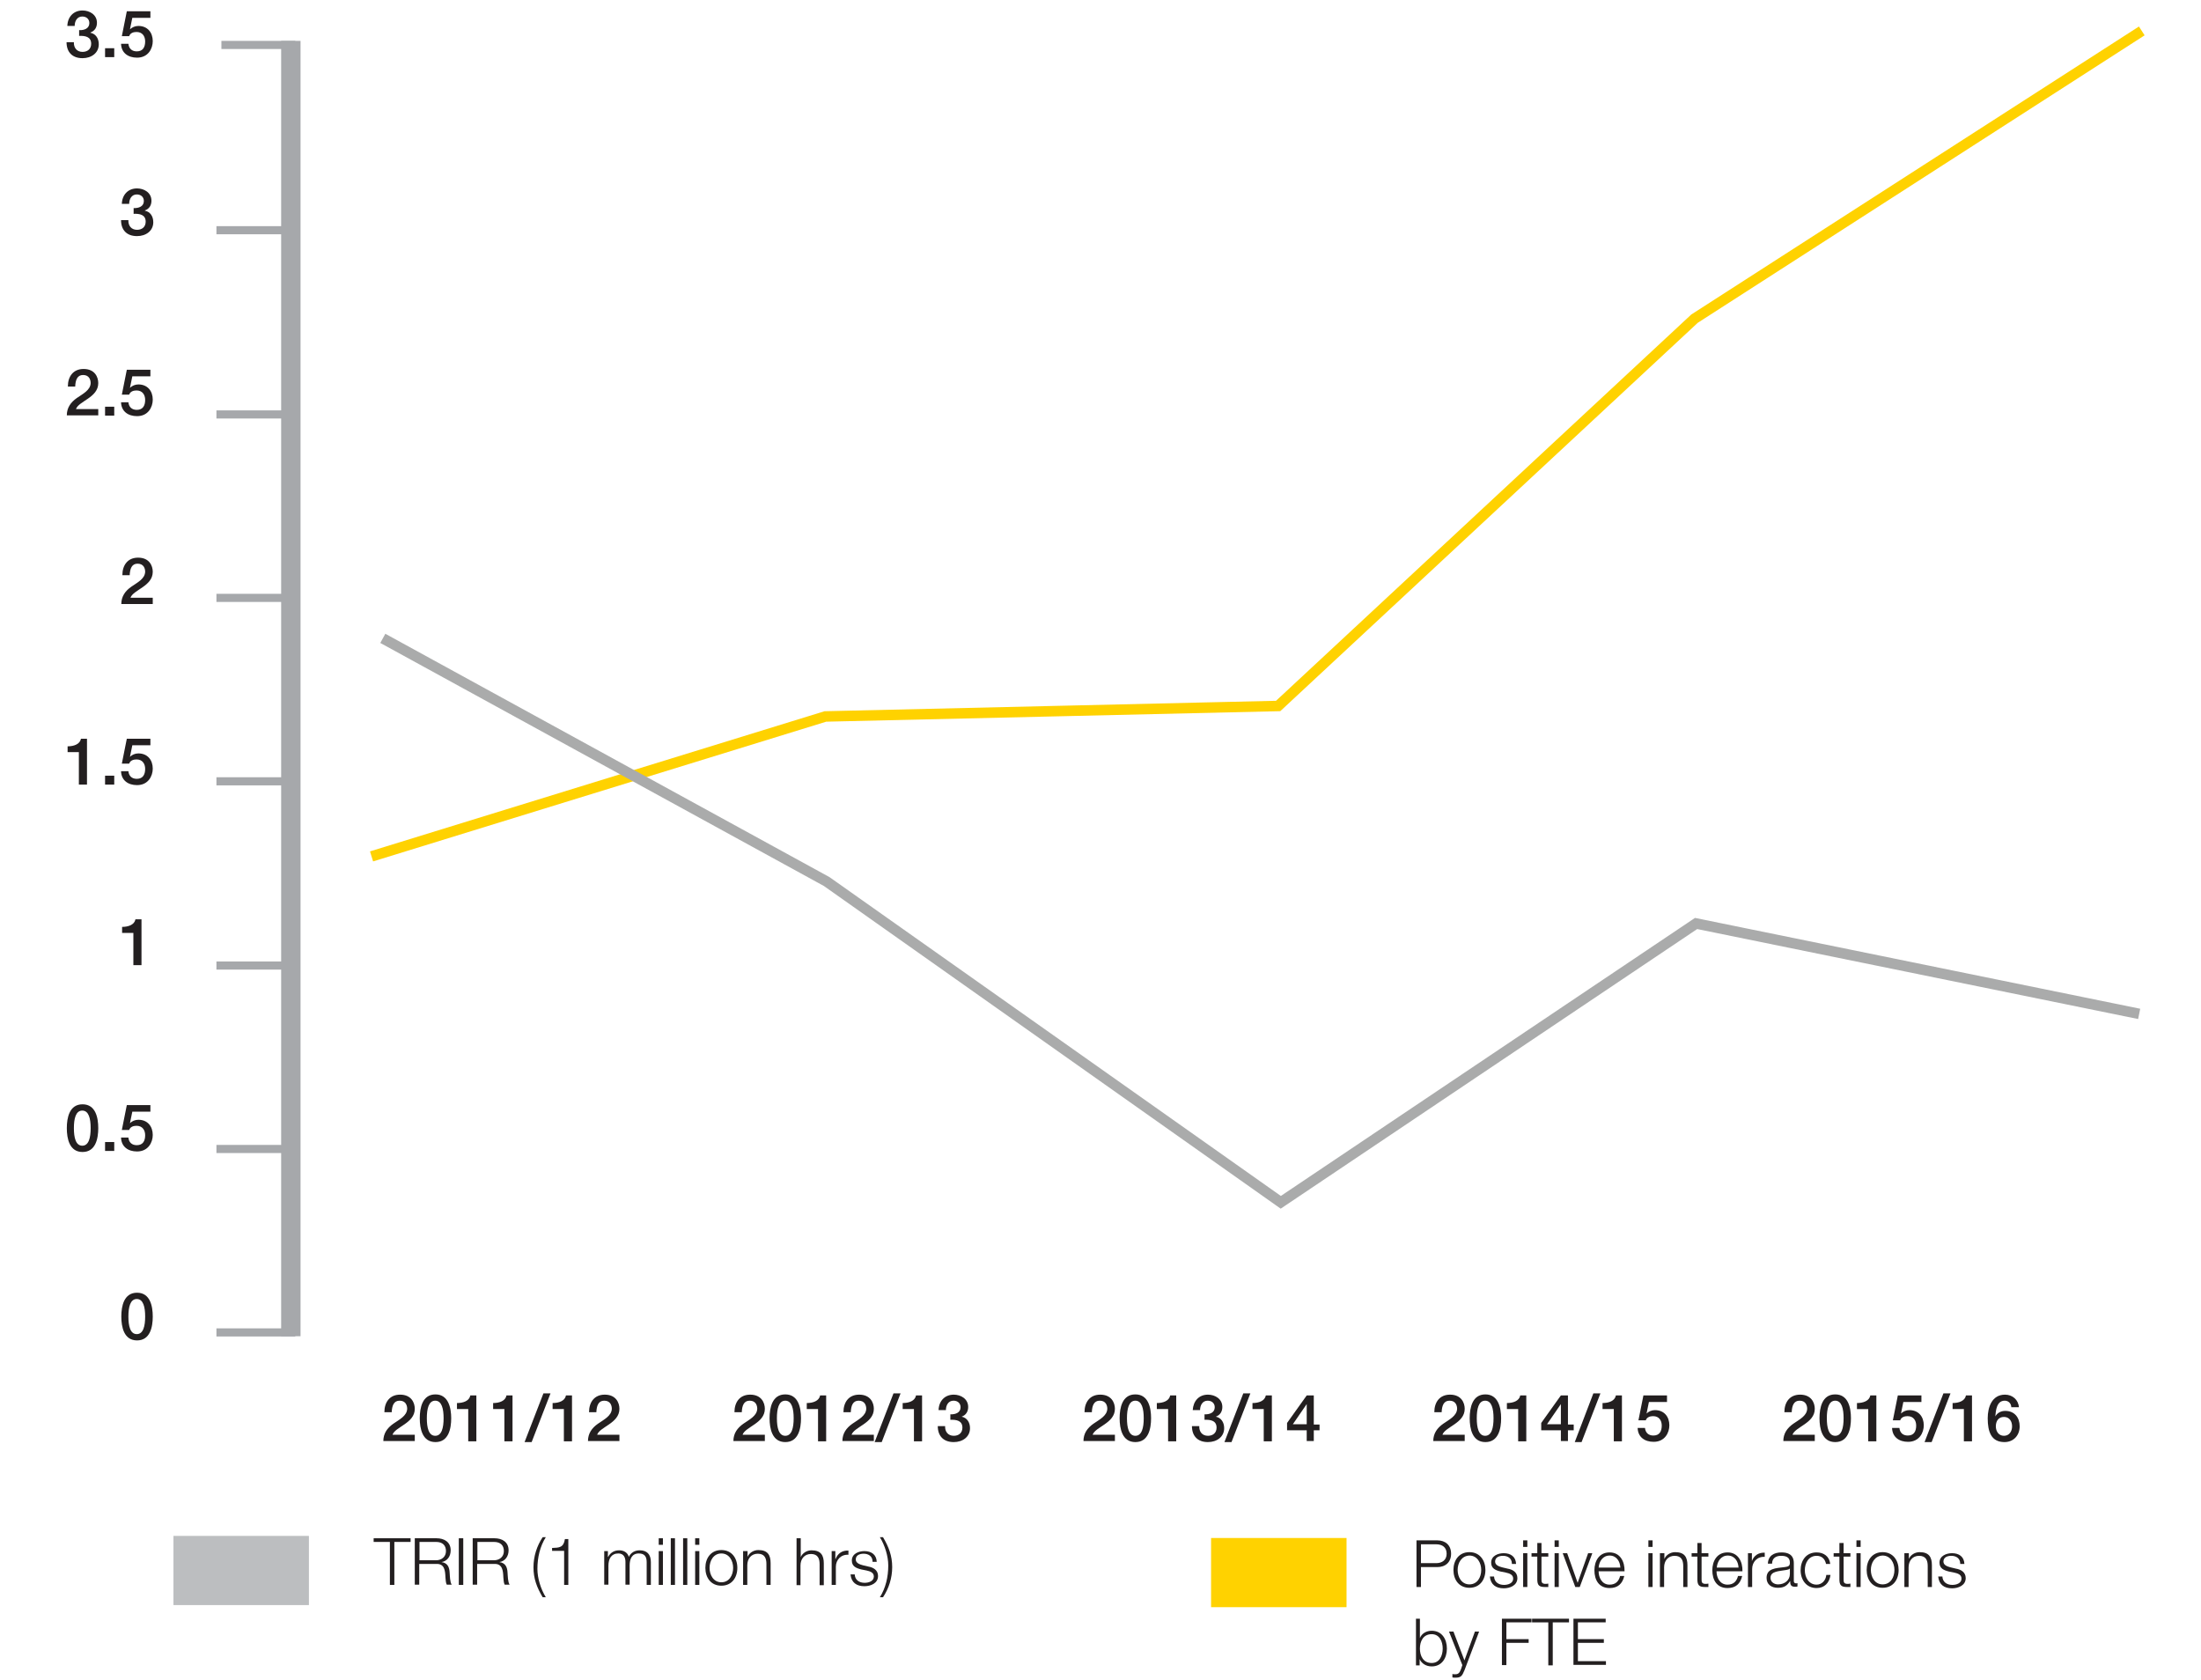<?xml version="1.0" encoding="utf-8"?>
<!-- Generator: Adobe Illustrator 19.0.0, SVG Export Plug-In . SVG Version: 6.00 Build 0)  -->
<svg version="1.1" id="Layer_1" xmlns="http://www.w3.org/2000/svg" xmlns:xlink="http://www.w3.org/1999/xlink" x="0px" y="0px"
	 viewBox="0 0 840 641" style="enable-background:new 0 0 840 641;" xml:space="preserve">
<style type="text/css">
	.st0{fill:#231F20;}
	.st1{fill:#A6A8AB;}
	.st2{fill:#BCBEC0;}
	.st3{fill:#FFD200;}
	.st4{fill:none;stroke:#FFD200;stroke-width:4;stroke-miterlimit:10;}
	.st5{fill:none;stroke:#AAABAB;stroke-width:4;stroke-miterlimit:10;}
</style>
<g id="XMLID_26_">
	<path id="XMLID_27_" class="st0" d="M158.2,549.9h-11.9c0-2.9,1.5-5,3.8-6.6c2.3-1.6,5.2-3,5.3-5.7c0-1.2-0.5-3.1-2.9-3.1
		c-2.2,0-2.9,1.9-3,4.4h-2.8c0-3.9,2.1-6.7,6-6.7c4.3,0,5.6,3.1,5.6,5.4c0,2.8-1.9,4.5-3.9,5.9c-2,1.4-4.1,2.5-4.6,4h8.5V549.9z"/>
	<path id="XMLID_29_" class="st0" d="M172.2,541.2c0,4-1,9.1-6,9.1c-5,0-6-5.1-6-9.1c0-4,1-9.1,6-9.1
		C171.1,532.1,172.2,537.2,172.2,541.2z M169.3,541.2c0-3.6-0.7-6.7-3.2-6.7c-2.5,0-3.2,3.1-3.2,6.7s0.7,6.7,3.2,6.7
		C168.6,547.9,169.3,544.8,169.3,541.2z"/>
	<path id="XMLID_32_" class="st0" d="M174.4,535.4c2.4,0,4.7-0.8,5.1-2.9h2.3v17.5h-3.1v-12.3h-4.3V535.4z"/>
	<path id="XMLID_34_" class="st0" d="M188.2,535.4c2.4,0,4.7-0.8,5.1-2.9h2.3v17.5h-3.1v-12.3h-4.3V535.4z"/>
	<path id="XMLID_36_" class="st0" d="M207.4,531.7h2.7l-7.2,18.6h-2.7L207.4,531.7z"/>
	<path id="XMLID_38_" class="st0" d="M210.9,535.4c2.4,0,4.7-0.8,5.1-2.9h2.3v17.5h-3.1v-12.3h-4.3V535.4z"/>
	<path id="XMLID_40_" class="st0" d="M236.3,549.9h-11.9c0-2.9,1.5-5,3.8-6.6c2.3-1.6,5.2-3,5.3-5.7c0-1.2-0.5-3.1-2.9-3.1
		c-2.2,0-2.9,1.9-3,4.4h-2.8c0-3.9,2.1-6.7,6-6.7c4.3,0,5.6,3.1,5.6,5.4c0,2.8-1.9,4.5-3.9,5.9c-2,1.4-4.1,2.5-4.6,4h8.5V549.9z"/>
	<path id="XMLID_42_" class="st0" d="M291.8,549.9h-11.9c0-2.9,1.5-5,3.8-6.6c2.3-1.6,5.2-3,5.3-5.7c0-1.2-0.5-3.1-2.9-3.1
		c-2.2,0-2.9,1.9-3,4.4h-2.8c0-3.9,2.1-6.7,6-6.7c4.3,0,5.6,3.1,5.6,5.4c0,2.8-1.9,4.5-3.9,5.9c-2,1.4-4.1,2.5-4.6,4h8.5V549.9z"/>
	<path id="XMLID_44_" class="st0" d="M305.7,541.2c0,4-1,9.1-6,9.1c-5,0-6-5.1-6-9.1c0-4,1-9.1,6-9.1
		C304.7,532.1,305.7,537.2,305.7,541.2z M302.9,541.2c0-3.6-0.7-6.7-3.2-6.7c-2.5,0-3.2,3.1-3.2,6.7s0.7,6.7,3.2,6.7
		C302.2,547.9,302.9,544.8,302.9,541.2z"/>
	<path id="XMLID_47_" class="st0" d="M307.9,535.4c2.4,0,4.7-0.8,5.1-2.9h2.3v17.5h-3.1v-12.3h-4.3V535.4z"/>
	<path id="XMLID_49_" class="st0" d="M333.4,549.9h-11.9c0-2.9,1.5-5,3.8-6.6c2.3-1.6,5.2-3,5.3-5.7c0-1.2-0.5-3.1-2.9-3.1
		c-2.2,0-2.9,1.9-3,4.4h-2.8c0-3.9,2.1-6.7,6-6.7c4.3,0,5.6,3.1,5.6,5.4c0,2.8-1.9,4.5-3.9,5.9c-2,1.4-4.1,2.5-4.6,4h8.5V549.9z"/>
	<path id="XMLID_51_" class="st0" d="M341,531.7h2.7l-7.2,18.6h-2.7L341,531.7z"/>
	<path id="XMLID_53_" class="st0" d="M344.5,535.4c2.4,0,4.7-0.8,5.1-2.9h2.3v17.5h-3.1v-12.3h-4.3V535.4z"/>
	<path id="XMLID_55_" class="st0" d="M362.7,539.7c1.9,0.1,3.9-0.6,3.9-2.7c0-1.5-1.1-2.5-2.7-2.5c-2,0-2.9,1.8-2.9,3.6h-2.8
		c0.1-3.4,2.3-5.9,5.8-5.9c2.7,0,5.5,1.6,5.5,4.7c0,1.7-0.8,3.1-2.5,3.7v0c2,0.4,3.2,2.1,3.2,4.4c0,3.3-2.8,5.3-6.2,5.3
		c-4,0-6.1-2.4-6.1-6.1h2.8c-0.1,2.1,1.1,3.7,3.3,3.7c1.9,0,3.3-1.1,3.3-3.1c0-2.7-2.3-3.1-4.6-3V539.7z"/>
	<path id="XMLID_57_" class="st0" d="M425.4,549.9h-11.9c0-2.9,1.5-5,3.8-6.6c2.3-1.6,5.2-3,5.3-5.7c0-1.2-0.5-3.1-2.9-3.1
		c-2.2,0-2.9,1.9-3,4.4h-2.8c0-3.9,2.1-6.7,6-6.7c4.3,0,5.6,3.1,5.6,5.4c0,2.8-1.9,4.5-3.9,5.9c-2,1.4-4.1,2.5-4.6,4h8.5V549.9z"/>
	<path id="XMLID_59_" class="st0" d="M439.3,541.2c0,4-1,9.1-6,9.1c-5,0-6-5.1-6-9.1c0-4,1-9.1,6-9.1
		C438.3,532.1,439.3,537.2,439.3,541.2z M436.5,541.2c0-3.6-0.7-6.7-3.2-6.7s-3.2,3.1-3.2,6.7s0.7,6.7,3.2,6.7
		S436.5,544.8,436.5,541.2z"/>
	<path id="XMLID_62_" class="st0" d="M441.5,535.4c2.4,0,4.7-0.8,5.1-2.9h2.3v17.5h-3.1v-12.3h-4.3V535.4z"/>
	<path id="XMLID_64_" class="st0" d="M459.7,539.7c1.9,0.1,3.9-0.6,3.9-2.7c0-1.5-1.1-2.5-2.7-2.5c-2,0-2.9,1.8-2.9,3.6h-2.8
		c0.2-3.4,2.3-5.9,5.8-5.9c2.7,0,5.5,1.6,5.5,4.7c0,1.7-0.8,3.1-2.5,3.7v0c2,0.4,3.2,2.1,3.2,4.4c0,3.3-2.8,5.3-6.2,5.3
		c-4,0-6.1-2.4-6.1-6.1h2.8c-0.1,2.1,1.1,3.7,3.3,3.7c1.9,0,3.3-1.1,3.3-3.1c0-2.7-2.3-3.1-4.6-3V539.7z"/>
	<path id="XMLID_66_" class="st0" d="M474.5,531.7h2.7l-7.2,18.6h-2.7L474.5,531.7z"/>
	<path id="XMLID_68_" class="st0" d="M478,535.4c2.4,0,4.7-0.8,5.1-2.9h2.3v17.5h-3.1v-12.3H478V535.4z"/>
	<path id="XMLID_70_" class="st0" d="M503.6,545.8h-2.2v4.1h-2.7v-4.1h-7.5V543l7.5-10.5h2.7v11.1h2.2V545.8z M493.4,543.5h5.3v-7.7
		h0L493.4,543.5z"/>
	<path id="XMLID_73_" class="st0" d="M558.9,549.9H547c0-2.9,1.5-5,3.8-6.6c2.3-1.6,5.2-3,5.3-5.7c0-1.2-0.5-3.1-2.9-3.1
		c-2.2,0-2.9,1.9-3,4.4h-2.8c0-3.9,2.1-6.7,6-6.7c4.3,0,5.6,3.1,5.6,5.4c0,2.8-1.9,4.5-3.9,5.9c-2,1.4-4.1,2.5-4.6,4h8.5V549.9z"/>
	<path id="XMLID_75_" class="st0" d="M572.9,541.2c0,4-1,9.1-6,9.1c-5,0-6-5.1-6-9.1c0-4,1-9.1,6-9.1
		C571.8,532.1,572.9,537.2,572.9,541.2z M570,541.2c0-3.6-0.7-6.7-3.2-6.7s-3.2,3.1-3.2,6.7s0.7,6.7,3.2,6.7S570,544.8,570,541.2z"
		/>
	<path id="XMLID_78_" class="st0" d="M575.1,535.4c2.4,0,4.7-0.8,5.1-2.9h2.3v17.5h-3.1v-12.3h-4.3V535.4z"/>
	<path id="XMLID_80_" class="st0" d="M600.6,545.8h-2.2v4.1h-2.7v-4.1h-7.5V543l7.5-10.5h2.7v11.1h2.2V545.8z M590.4,543.5h5.3v-7.7
		h0L590.4,543.5z"/>
	<path id="XMLID_83_" class="st0" d="M608.1,531.7h2.7l-7.2,18.6H601L608.1,531.7z"/>
	<path id="XMLID_85_" class="st0" d="M611.6,535.4c2.4,0,4.7-0.8,5.1-2.9h2.3v17.5h-3.1v-12.3h-4.3V535.4z"/>
	<path id="XMLID_87_" class="st0" d="M627.2,532.5h9v2.5h-6.9l-0.9,4.4l0,0c0.8-0.8,2-1.3,3.2-1.3c3.5,0,5.5,2.5,5.5,5.8
		c0,2.8-1.7,6.3-6,6.3c-3.4,0-6-1.8-6.1-5.3h2.8c0.2,1.9,1.4,2.9,3.2,2.9c2.4,0,3.2-1.7,3.2-3.8c0-1.9-1-3.6-3.3-3.6
		c-1.2,0-2.4,0.4-2.8,1.6h-2.8L627.2,532.5z"/>
	<path id="XMLID_89_" class="st0" d="M692.5,549.9h-11.9c0-2.9,1.5-5,3.8-6.6c2.3-1.6,5.2-3,5.3-5.7c0-1.2-0.5-3.1-2.9-3.1
		c-2.2,0-2.9,1.9-3,4.4h-2.8c0-3.9,2.1-6.7,6-6.7c4.3,0,5.6,3.1,5.6,5.4c0,2.8-1.9,4.5-3.9,5.9c-2,1.4-4.1,2.5-4.6,4h8.5V549.9z"/>
	<path id="XMLID_91_" class="st0" d="M706.4,541.2c0,4-1,9.1-6,9.1c-5,0-6-5.1-6-9.1c0-4,1-9.1,6-9.1
		C705.4,532.1,706.4,537.2,706.4,541.2z M703.6,541.2c0-3.6-0.7-6.7-3.2-6.7s-3.2,3.1-3.2,6.7s0.7,6.7,3.2,6.7
		S703.6,544.8,703.6,541.2z"/>
	<path id="XMLID_94_" class="st0" d="M708.7,535.4c2.4,0,4.7-0.8,5.1-2.9h2.3v17.5H713v-12.3h-4.3V535.4z"/>
	<path id="XMLID_96_" class="st0" d="M724.3,532.5h9v2.5h-6.9l-0.9,4.4l0,0c0.8-0.8,2-1.3,3.2-1.3c3.5,0,5.5,2.5,5.5,5.8
		c0,2.8-1.7,6.3-6,6.3c-3.4,0-6-1.8-6.1-5.3h2.8c0.2,1.9,1.4,2.9,3.2,2.9c2.4,0,3.2-1.7,3.2-3.8c0-1.9-1-3.6-3.3-3.6
		c-1.2,0-2.4,0.4-2.8,1.6h-2.8L724.3,532.5z"/>
	<path id="XMLID_98_" class="st0" d="M741.7,531.7h2.7l-7.2,18.6h-2.7L741.7,531.7z"/>
	<path id="XMLID_100_" class="st0" d="M745.2,535.4c2.4,0,4.7-0.8,5.1-2.9h2.3v17.5h-3.1v-12.3h-4.3V535.4z"/>
	<path id="XMLID_102_" class="st0" d="M767.6,536.9c-0.1-1.4-1.1-2.4-2.5-2.4c-3.1,0-3.4,3.7-3.6,6l0,0c0.8-1.4,2.2-2.1,3.8-2.1
		c3.5,0,5.5,2.5,5.5,5.9c0,3.4-2.3,6-5.8,6c-5.1,0-6.4-4-6.4-9.1c0-4.2,1.6-9,6.6-9c2.8,0,5.1,1.9,5.3,4.8H767.6z M767.9,544.3
		c0-1.9-1-3.6-3.1-3.6c-2.1,0-3.1,1.6-3.1,3.6c0,1.9,1.1,3.6,3.1,3.6C766.9,547.9,767.9,546.1,767.9,544.3z"/>
</g>
<polyline id="XMLID_24_" class="st1" points="114.7,509.9 114.7,15.6 107.3,15.6 107.3,509.9 "/>
<rect id="XMLID_23_" x="82.6" y="506.9" class="st1" width="30.1" height="3.1"/>
<rect id="XMLID_22_" x="82.6" y="436.9" class="st1" width="30.1" height="3.1"/>
<rect id="XMLID_21_" x="82.6" y="366.9" class="st1" width="30.1" height="3.1"/>
<rect id="XMLID_20_" x="82.6" y="296.6" class="st1" width="30.1" height="3.1"/>
<rect id="XMLID_19_" x="82.6" y="226.6" class="st1" width="28.2" height="3.1"/>
<rect id="XMLID_18_" x="82.6" y="156.6" class="st1" width="28.2" height="3.1"/>
<rect id="XMLID_17_" x="82.6" y="86.3" class="st1" width="28.2" height="3.1"/>
<rect id="XMLID_16_" x="84.5" y="15.6" class="st1" width="28.2" height="3.1"/>
<rect id="XMLID_15_" x="66.2" y="586.1" class="st2" width="51.7" height="26.4"/>
<g id="XMLID_210_">
	<path id="XMLID_211_" class="st0" d="M142.6,587h14.1v1.4h-6.2v16.4h-1.7v-16.4h-6.2V587z"/>
	<path id="XMLID_216_" class="st0" d="M158.4,587h8.2c2.9,0,5.4,1.4,5.4,4.6c0,2.2-1.2,4.1-3.5,4.5v0c2.3,0.3,3,1.9,3.1,4
		c0.1,1.2,0.1,3.7,0.8,4.6h-1.9c-0.4-0.7-0.4-2-0.5-2.8c-0.1-2.5-0.3-5.3-3.6-5.1h-6.4v7.9h-1.7V587z M160.1,595.4h6.3
		c2.1,0,3.8-1.3,3.8-3.5s-1.3-3.5-3.8-3.5h-6.3V595.4z"/>
	<path id="XMLID_219_" class="st0" d="M175.1,587h1.7v17.8h-1.7V587z"/>
	<path id="XMLID_221_" class="st0" d="M180.5,587h8.2c2.9,0,5.4,1.4,5.4,4.6c0,2.2-1.2,4.1-3.5,4.5v0c2.3,0.3,3,1.9,3.1,4
		c0.1,1.2,0.1,3.7,0.8,4.6h-1.9c-0.4-0.7-0.4-2-0.5-2.8c-0.1-2.5-0.3-5.3-3.6-5.1h-6.4v7.9h-1.7V587z M182.2,595.4h6.3
		c2.1,0,3.8-1.3,3.8-3.5s-1.3-3.5-3.8-3.5h-6.3V595.4z"/>
	<path id="XMLID_224_" class="st0" d="M207.1,609.5c-2.2-3.7-3.5-7.1-3.5-11.4c0-4.2,1.3-8.2,3.5-11.5h1.2
		c-2.2,3.5-3.2,7.7-3.2,12.1c0,3.6,1.3,7.7,3.2,10.8H207.1z"/>
	<path id="XMLID_226_" class="st0" d="M210.7,590.7c2.7-0.1,4.4-0.1,4.9-3.4h1.3v17.5h-1.6v-13h-4.6V590.7z"/>
	<path id="XMLID_228_" class="st0" d="M230.6,591.9h1.4v2.2h0.1c0.8-1.5,2.2-2.5,4.2-2.5c1.7,0,3.2,0.8,3.7,2.5
		c0.8-1.7,2.4-2.5,4.1-2.5c2.8,0,4.3,1.5,4.3,4.5v8.7h-1.6v-8.7c0-2.1-0.8-3.3-3-3.3c-2.7,0-3.5,2.2-3.5,4.6v7.3h-1.6V596
		c0-1.7-0.7-3.2-2.7-3.2c-2.7,0-3.8,2-3.8,4.7v7.2h-1.6V591.9z"/>
	<path id="XMLID_230_" class="st0" d="M251.4,587h1.6v2.5h-1.6V587z M251.4,591.9h1.6v12.9h-1.6V591.9z"/>
	<path id="XMLID_250_" class="st0" d="M256,587h1.6v17.8H256V587z"/>
	<path id="XMLID_252_" class="st0" d="M260.7,587h1.6v17.8h-1.6V587z"/>
	<path id="XMLID_254_" class="st0" d="M265.3,587h1.6v2.5h-1.6V587z M265.3,591.9h1.6v12.9h-1.6V591.9z"/>
	<path id="XMLID_257_" class="st0" d="M281.4,598.3c0,3.7-2.1,6.8-6.1,6.8s-6.1-3.1-6.1-6.8s2.1-6.8,6.1-6.8
		S281.4,594.6,281.4,598.3z M270.8,598.3c0,2.7,1.5,5.5,4.5,5.5c3,0,4.5-2.7,4.5-5.5c0-2.7-1.5-5.5-4.5-5.5
		C272.3,592.8,270.8,595.6,270.8,598.3z"/>
	<path id="XMLID_260_" class="st0" d="M283.7,591.9h1.6v2.2h0c0.6-1.5,2.3-2.6,4.1-2.6c3.6,0,4.7,1.9,4.7,5v8.3h-1.6v-8
		c0-2.2-0.7-3.9-3.3-3.9c-2.5,0-4,1.9-4,4.4v7.5h-1.6V591.9z"/>
	<path id="XMLID_262_" class="st0" d="M304,587h1.6v7.2h0c0.6-1.5,2.3-2.6,4.1-2.6c3.6,0,4.7,1.9,4.7,5v8.3h-1.6v-8
		c0-2.2-0.7-3.9-3.3-3.9c-2.5,0-4,1.9-4,4.4v7.5H304V587z"/>
	<path id="XMLID_264_" class="st0" d="M317.4,591.9h1.4v3h0.1c0.8-2.1,2.5-3.3,4.9-3.2v1.6c-2.8-0.2-4.8,1.9-4.8,4.6v6.9h-1.6V591.9
		z"/>
	<path id="XMLID_266_" class="st0" d="M333,595.7c-0.1-1.9-1.6-2.8-3.4-2.8c-1.4,0-3,0.5-3,2.2c0,1.4,1.6,1.9,2.7,2.2l2.1,0.5
		c1.8,0.3,3.7,1.3,3.7,3.6c0,2.8-2.8,3.9-5.2,3.9c-3,0-5-1.4-5.3-4.5h1.6c0.1,2.1,1.7,3.2,3.8,3.2c1.5,0,3.5-0.6,3.5-2.4
		c0-1.5-1.4-2-2.8-2.3l-2-0.4c-2-0.5-3.6-1.2-3.6-3.4c0-2.6,2.6-3.6,4.8-3.6c2.6,0,4.6,1.3,4.7,4.1H333z"/>
	<path id="XMLID_268_" class="st0" d="M337,586.6c2.2,3.7,3.5,7.1,3.5,11.4c0,4.2-1.3,8.2-3.5,11.5h-1.2c2.2-3.5,3.2-7.7,3.2-12.1
		c0-3.6-1.3-7.7-3.2-10.8H337z"/>
</g>
<rect id="XMLID_13_" x="462.2" y="586.9" class="st3" width="51.7" height="26.4"/>
<g id="XMLID_158_">
	<path id="XMLID_159_" class="st0" d="M540.6,587.8h7.9c3.2,0,5.3,1.9,5.3,5.1c0,3.2-2.1,5.1-5.3,5.1h-6.2v7.6h-1.7V587.8z
		 M542.3,596.5h5.8c2.3,0,4-1.2,4-3.6s-1.6-3.6-4-3.6h-5.8V596.5z"/>
	<path id="XMLID_162_" class="st0" d="M566.9,599.1c0,3.7-2.1,6.8-6.1,6.8s-6.1-3.1-6.1-6.8s2.1-6.8,6.1-6.8
		S566.9,595.5,566.9,599.1z M556.3,599.1c0,2.7,1.5,5.5,4.5,5.5c3,0,4.5-2.7,4.5-5.5c0-2.7-1.5-5.5-4.5-5.5
		C557.8,593.7,556.3,596.4,556.3,599.1z"/>
	<path id="XMLID_165_" class="st0" d="M577,596.5c-0.1-1.9-1.6-2.8-3.4-2.8c-1.4,0-3,0.5-3,2.2c0,1.4,1.6,1.9,2.7,2.2l2.1,0.5
		c1.8,0.3,3.7,1.3,3.7,3.6c0,2.8-2.8,3.9-5.2,3.9c-3,0-5-1.4-5.3-4.5h1.6c0.1,2.1,1.7,3.2,3.8,3.2c1.5,0,3.5-0.6,3.5-2.4
		c0-1.5-1.4-2-2.8-2.3l-2-0.4c-2-0.5-3.6-1.2-3.6-3.4c0-2.6,2.6-3.6,4.8-3.6c2.6,0,4.6,1.3,4.7,4.1H577z"/>
	<path id="XMLID_167_" class="st0" d="M581.3,587.8h1.6v2.5h-1.6V587.8z M581.3,592.7h1.6v12.9h-1.6V592.7z"/>
	<path id="XMLID_170_" class="st0" d="M588.3,592.7h2.6v1.3h-2.6v8.7c0,1,0.1,1.6,1.3,1.7c0.4,0,0.9,0,1.3-0.1v1.3
		c-0.5,0-0.9,0-1.4,0c-2.1,0-2.8-0.7-2.8-2.9V594h-2.2v-1.3h2.2v-3.9h1.6V592.7z"/>
	<path id="XMLID_172_" class="st0" d="M593.3,587.8h1.6v2.5h-1.6V587.8z M593.3,592.7h1.6v12.9h-1.6V592.7z"/>
	<path id="XMLID_175_" class="st0" d="M596.4,592.7h1.7l4,11.3h0l4-11.3h1.6l-4.8,12.9h-1.7L596.4,592.7z"/>
	<path id="XMLID_177_" class="st0" d="M610.1,599.6c0,2.3,1.2,5.1,4.2,5.1c2.3,0,3.5-1.3,4-3.3h1.6c-0.7,2.9-2.4,4.6-5.6,4.6
		c-4.1,0-5.8-3.1-5.8-6.8c0-3.4,1.7-6.8,5.8-6.8c4.1,0,5.8,3.6,5.7,7.2H610.1z M618.4,598.2c-0.1-2.4-1.5-4.6-4.1-4.6
		c-2.6,0-4,2.2-4.2,4.6H618.4z"/>
	<path id="XMLID_180_" class="st0" d="M629.1,587.8h1.6v2.5h-1.6V587.8z M629.1,592.7h1.6v12.9h-1.6V592.7z"/>
	<path id="XMLID_183_" class="st0" d="M633.6,592.7h1.6v2.2h0c0.6-1.5,2.3-2.6,4.1-2.6c3.6,0,4.7,1.9,4.7,5v8.3h-1.6v-8
		c0-2.2-0.7-3.9-3.3-3.9c-2.5,0-4,1.9-4,4.4v7.5h-1.6V592.7z"/>
	<path id="XMLID_185_" class="st0" d="M649.4,592.7h2.6v1.3h-2.6v8.7c0,1,0.1,1.6,1.3,1.7c0.4,0,0.9,0,1.3-0.1v1.3
		c-0.5,0-0.9,0-1.4,0c-2.1,0-2.8-0.7-2.8-2.9V594h-2.2v-1.3h2.2v-3.9h1.6V592.7z"/>
	<path id="XMLID_187_" class="st0" d="M655.1,599.6c0,2.3,1.2,5.1,4.2,5.1c2.3,0,3.5-1.3,4-3.3h1.6c-0.7,2.9-2.4,4.6-5.6,4.6
		c-4.1,0-5.8-3.1-5.8-6.8c0-3.4,1.7-6.8,5.8-6.8c4.1,0,5.8,3.6,5.7,7.2H655.1z M663.5,598.2c-0.1-2.4-1.5-4.6-4.1-4.6
		c-2.6,0-4,2.2-4.2,4.6H663.5z"/>
	<path id="XMLID_190_" class="st0" d="M667.2,592.7h1.4v3h0c0.8-2.1,2.5-3.3,4.9-3.2v1.6c-2.8-0.2-4.8,1.9-4.8,4.6v6.9h-1.6V592.7z"
		/>
	<path id="XMLID_192_" class="st0" d="M674.7,596.7c0.1-3,2.3-4.3,5.2-4.3c2.3,0,4.7,0.7,4.7,4.1v6.8c0,0.6,0.3,0.9,0.9,0.9
		c0.2,0,0.4,0,0.5-0.1v1.3c-0.3,0.1-0.6,0.1-1,0.1c-1.6,0-1.8-0.9-1.8-2.2h0c-1.1,1.7-2.2,2.6-4.7,2.6c-2.4,0-4.3-1.2-4.3-3.8
		c0-3.6,3.5-3.7,6.9-4.1c1.3-0.2,2-0.3,2-1.7c0-2.1-1.5-2.6-3.4-2.6c-1.9,0-3.4,0.9-3.4,3H674.7z M683.1,598.5L683.1,598.5
		c-0.2,0.4-0.9,0.5-1.4,0.6c-2.7,0.5-6,0.4-6,3c0,1.6,1.4,2.5,2.9,2.5c2.4,0,4.5-1.5,4.5-4V598.5z"/>
	<path id="XMLID_195_" class="st0" d="M696.9,596.8c-0.4-1.9-1.6-3.1-3.6-3.1c-3,0-4.5,2.7-4.5,5.5c0,2.7,1.5,5.5,4.5,5.5
		c1.9,0,3.5-1.5,3.7-3.7h1.6c-0.4,3.1-2.4,5-5.3,5c-3.9,0-6.1-3.1-6.1-6.8s2.1-6.8,6.1-6.8c2.7,0,4.9,1.5,5.2,4.4H696.9z"/>
	<path id="XMLID_197_" class="st0" d="M703.6,592.7h2.6v1.3h-2.6v8.7c0,1,0.1,1.6,1.3,1.7c0.4,0,0.9,0,1.3-0.1v1.3
		c-0.5,0-0.9,0-1.4,0c-2.1,0-2.8-0.7-2.8-2.9V594h-2.2v-1.3h2.2v-3.9h1.6V592.7z"/>
	<path id="XMLID_199_" class="st0" d="M708.5,587.8h1.6v2.5h-1.6V587.8z M708.5,592.7h1.6v12.9h-1.6V592.7z"/>
	<path id="XMLID_202_" class="st0" d="M724.6,599.1c0,3.7-2.1,6.8-6.1,6.8s-6.1-3.1-6.1-6.8s2.1-6.8,6.1-6.8
		S724.6,595.5,724.6,599.1z M714,599.1c0,2.7,1.5,5.5,4.5,5.5c3,0,4.5-2.7,4.5-5.5c0-2.7-1.5-5.5-4.5-5.5
		C715.5,593.7,714,596.4,714,599.1z"/>
	<path id="XMLID_205_" class="st0" d="M726.9,592.7h1.6v2.2h0c0.6-1.5,2.3-2.6,4.1-2.6c3.6,0,4.7,1.9,4.7,5v8.3h-1.6v-8
		c0-2.2-0.7-3.9-3.3-3.9c-2.5,0-4,1.9-4,4.4v7.5h-1.6V592.7z"/>
	<path id="XMLID_207_" class="st0" d="M748.1,596.5c-0.1-1.9-1.6-2.8-3.4-2.8c-1.4,0-3,0.5-3,2.2c0,1.4,1.6,1.9,2.7,2.2l2.1,0.5
		c1.8,0.3,3.7,1.3,3.7,3.6c0,2.8-2.8,3.9-5.2,3.9c-3,0-5-1.4-5.3-4.5h1.6c0.1,2.1,1.7,3.2,3.8,3.2c1.5,0,3.5-0.6,3.5-2.4
		c0-1.5-1.4-2-2.8-2.3l-2-0.4c-2-0.5-3.6-1.2-3.6-3.4c0-2.6,2.6-3.6,4.8-3.6c2.6,0,4.6,1.3,4.7,4.1H748.1z"/>
</g>
<g id="XMLID_146_">
	<path id="XMLID_147_" class="st0" d="M540.3,617.7h1.6v7.4h0c0.7-1.8,2.5-2.8,4.5-2.8c3.9,0,5.8,3.2,5.8,6.8c0,3.6-1.9,6.8-5.8,6.8
		c-2.1,0-3.9-1.1-4.6-2.8h0v2.4h-1.4V617.7z M546.4,623.6c-3.3,0-4.5,2.8-4.5,5.5s1.2,5.5,4.5,5.5c3,0,4.2-2.8,4.2-5.5
		S549.4,623.6,546.4,623.6z"/>
	<path id="XMLID_150_" class="st0" d="M553,622.6h1.7l4.2,11l4-11h1.6l-5.6,14.8c-0.9,2.2-1.4,2.8-3.4,2.8c-0.6,0-0.9,0-1.2-0.1
		v-1.3c0.4,0.1,0.7,0.1,1.1,0.1c1.4,0,1.7-0.8,2.2-2l0.5-1.5L553,622.6z"/>
	<path id="XMLID_152_" class="st0" d="M573.2,617.7h11.3v1.4h-9.6v6.4h8.5v1.4h-8.5v8.5h-1.7V617.7z"/>
	<path id="XMLID_154_" class="st0" d="M584.7,617.7h14.1v1.4h-6.2v16.4h-1.7v-16.4h-6.2V617.7z"/>
	<path id="XMLID_156_" class="st0" d="M600.5,617.7h12.3v1.4h-10.6v6.4h9.9v1.4h-9.9v7h10.7v1.4h-12.4V617.7z"/>
</g>
<polyline id="XMLID_10_" class="st4" points="817.4,11.8 646.7,121.6 487.8,269.4 315,273.4 141.8,326.8 "/>
<polyline id="XMLID_9_" class="st5" points="816.4,386.9 647.3,352.4 488.8,458.8 315.5,336.4 146.1,243.6 "/>
<g id="XMLID_139_">
	<path id="XMLID_140_" class="st0" d="M30.2,11.5c1.9,0.1,3.9-0.6,3.9-2.7c0-1.5-1.1-2.5-2.7-2.5c-2,0-2.9,1.8-2.9,3.6h-2.8
		c0.1-3.4,2.3-5.9,5.8-5.9c2.7,0,5.5,1.6,5.5,4.7c0,1.7-0.8,3.1-2.5,3.7v0.1c2,0.4,3.2,2.1,3.2,4.4c0,3.3-2.8,5.3-6.2,5.3
		c-4,0-6.1-2.4-6.1-6.1h2.8c-0.1,2.1,1.1,3.7,3.3,3.7c1.9,0,3.3-1.1,3.3-3.1c0-2.7-2.3-3.1-4.6-3V11.5z"/>
	<path id="XMLID_142_" class="st0" d="M40.1,18.4h3.5v3.4h-3.5V18.4z"/>
	<path id="XMLID_144_" class="st0" d="M48.4,4.3h9v2.5h-6.9l-0.9,4.4l0,0c0.8-0.8,2-1.3,3.2-1.3c3.5,0,5.5,2.5,5.5,5.8
		c0,2.8-1.7,6.3-6,6.3c-3.4,0-6-1.8-6.1-5.3H49c0.2,1.9,1.4,2.9,3.2,2.9c2.4,0,3.2-1.7,3.2-3.8c0-1.9-1-3.6-3.3-3.6
		c-1.2,0-2.4,0.4-2.8,1.6h-2.8L48.4,4.3z"/>
</g>
<g id="XMLID_136_">
	<path id="XMLID_137_" class="st0" d="M51,79.4c1.9,0.1,3.9-0.6,3.9-2.7c0-1.5-1.1-2.5-2.7-2.5c-2,0-2.9,1.8-2.9,3.6h-2.8
		c0.1-3.4,2.3-5.9,5.8-5.9c2.7,0,5.5,1.6,5.5,4.7c0,1.7-0.8,3.1-2.5,3.7v0.1c2,0.4,3.2,2.1,3.2,4.4c0,3.3-2.8,5.3-6.2,5.3
		c-4,0-6.1-2.4-6.1-6.1h2.8c-0.1,2.1,1.1,3.7,3.3,3.7c1.9,0,3.3-1.1,3.3-3.1c0-2.7-2.3-3.1-4.6-3V79.4z"/>
</g>
<g id="XMLID_129_">
	<path id="XMLID_130_" class="st0" d="M37.4,158.5H25.5c0-2.9,1.5-5,3.8-6.6c2.3-1.6,5.2-3,5.3-5.7c0-1.2-0.5-3.1-2.9-3.1
		c-2.2,0-2.9,1.9-3,4.4h-2.8c0-3.9,2.1-6.7,6-6.7c4.3,0,5.6,3.1,5.6,5.4c0,2.8-1.9,4.5-3.9,5.9c-2,1.4-4.1,2.5-4.6,4h8.5V158.5z"/>
	<path id="XMLID_132_" class="st0" d="M40.1,155.2h3.5v3.4h-3.5V155.2z"/>
	<path id="XMLID_134_" class="st0" d="M48.4,141.1h9v2.5h-6.9l-0.9,4.4l0,0c0.8-0.8,2-1.3,3.2-1.3c3.5,0,5.5,2.5,5.5,5.8
		c0,2.8-1.7,6.3-6,6.3c-3.4,0-6-1.8-6.1-5.3H49c0.2,1.9,1.4,2.9,3.2,2.9c2.4,0,3.2-1.7,3.2-3.8c0-1.9-1-3.6-3.3-3.6
		c-1.2,0-2.4,0.4-2.8,1.6h-2.8L48.4,141.1z"/>
</g>
<g id="XMLID_126_">
	<path id="XMLID_127_" class="st0" d="M58.2,230.5H46.3c0-2.9,1.5-5,3.8-6.6c2.3-1.6,5.2-3,5.3-5.7c0-1.2-0.5-3.1-2.9-3.1
		c-2.2,0-2.9,1.9-3,4.4h-2.8c0-3.9,2.1-6.7,6-6.7c4.3,0,5.6,3.1,5.6,5.4c0,2.8-1.9,4.5-3.9,5.9c-2,1.4-4.1,2.5-4.6,4h8.5V230.5z"/>
</g>
<g id="XMLID_119_">
	<path id="XMLID_120_" class="st0" d="M25.8,284.8c2.4,0,4.7-0.8,5.1-2.9h2.3v17.5h-3.1V287h-4.3V284.8z"/>
	<path id="XMLID_122_" class="st0" d="M40.1,296h3.5v3.4h-3.5V296z"/>
	<path id="XMLID_124_" class="st0" d="M48.4,281.9h9v2.5h-6.9l-0.9,4.4l0,0c0.8-0.8,2-1.3,3.2-1.3c3.5,0,5.5,2.5,5.5,5.8
		c0,2.8-1.7,6.3-6,6.3c-3.4,0-6-1.8-6.1-5.3H49c0.2,1.9,1.4,2.9,3.2,2.9c2.4,0,3.2-1.7,3.2-3.8c0-1.9-1-3.6-3.3-3.6
		c-1.2,0-2.4,0.4-2.8,1.6h-2.8L48.4,281.9z"/>
</g>
<g id="XMLID_116_">
	<path id="XMLID_117_" class="st0" d="M46.6,353.7c2.4,0,4.7-0.8,5.1-2.9H54v17.5h-3.1V356h-4.3V353.7z"/>
</g>
<g id="XMLID_108_">
	<path id="XMLID_109_" class="st0" d="M37.5,430.5c0,4-1,9.1-6,9.1c-5,0-6-5.1-6-9.1c0-4,1-9.1,6-9.1
		C36.5,421.4,37.5,426.5,37.5,430.5z M34.6,430.5c0-3.6-0.7-6.7-3.2-6.7c-2.5,0-3.2,3.1-3.2,6.7s0.7,6.7,3.2,6.7
		C33.9,437.2,34.6,434.1,34.6,430.5z"/>
	<path id="XMLID_112_" class="st0" d="M40.1,435.8h3.5v3.4h-3.5V435.8z"/>
	<path id="XMLID_114_" class="st0" d="M48.4,421.7h9v2.5h-6.9l-0.9,4.4l0,0c0.8-0.8,2-1.3,3.2-1.3c3.5,0,5.5,2.5,5.5,5.8
		c0,2.8-1.7,6.3-6,6.3c-3.4,0-6-1.8-6.1-5.3H49c0.2,1.9,1.4,2.9,3.2,2.9c2.4,0,3.2-1.7,3.2-3.8c0-1.9-1-3.6-3.3-3.6
		c-1.2,0-2.4,0.4-2.8,1.6h-2.8L48.4,421.7z"/>
</g>
<g id="XMLID_25_">
	<path id="XMLID_105_" class="st0" d="M58.3,502.4c0,4-1,9.1-6,9.1c-5,0-6-5.1-6-9.1c0-4,1-9.1,6-9.1
		C57.3,493.3,58.3,498.4,58.3,502.4z M55.4,502.4c0-3.6-0.7-6.7-3.2-6.7c-2.5,0-3.2,3.1-3.2,6.7s0.7,6.7,3.2,6.7
		C54.7,509.1,55.4,506,55.4,502.4z"/>
</g>
</svg>
